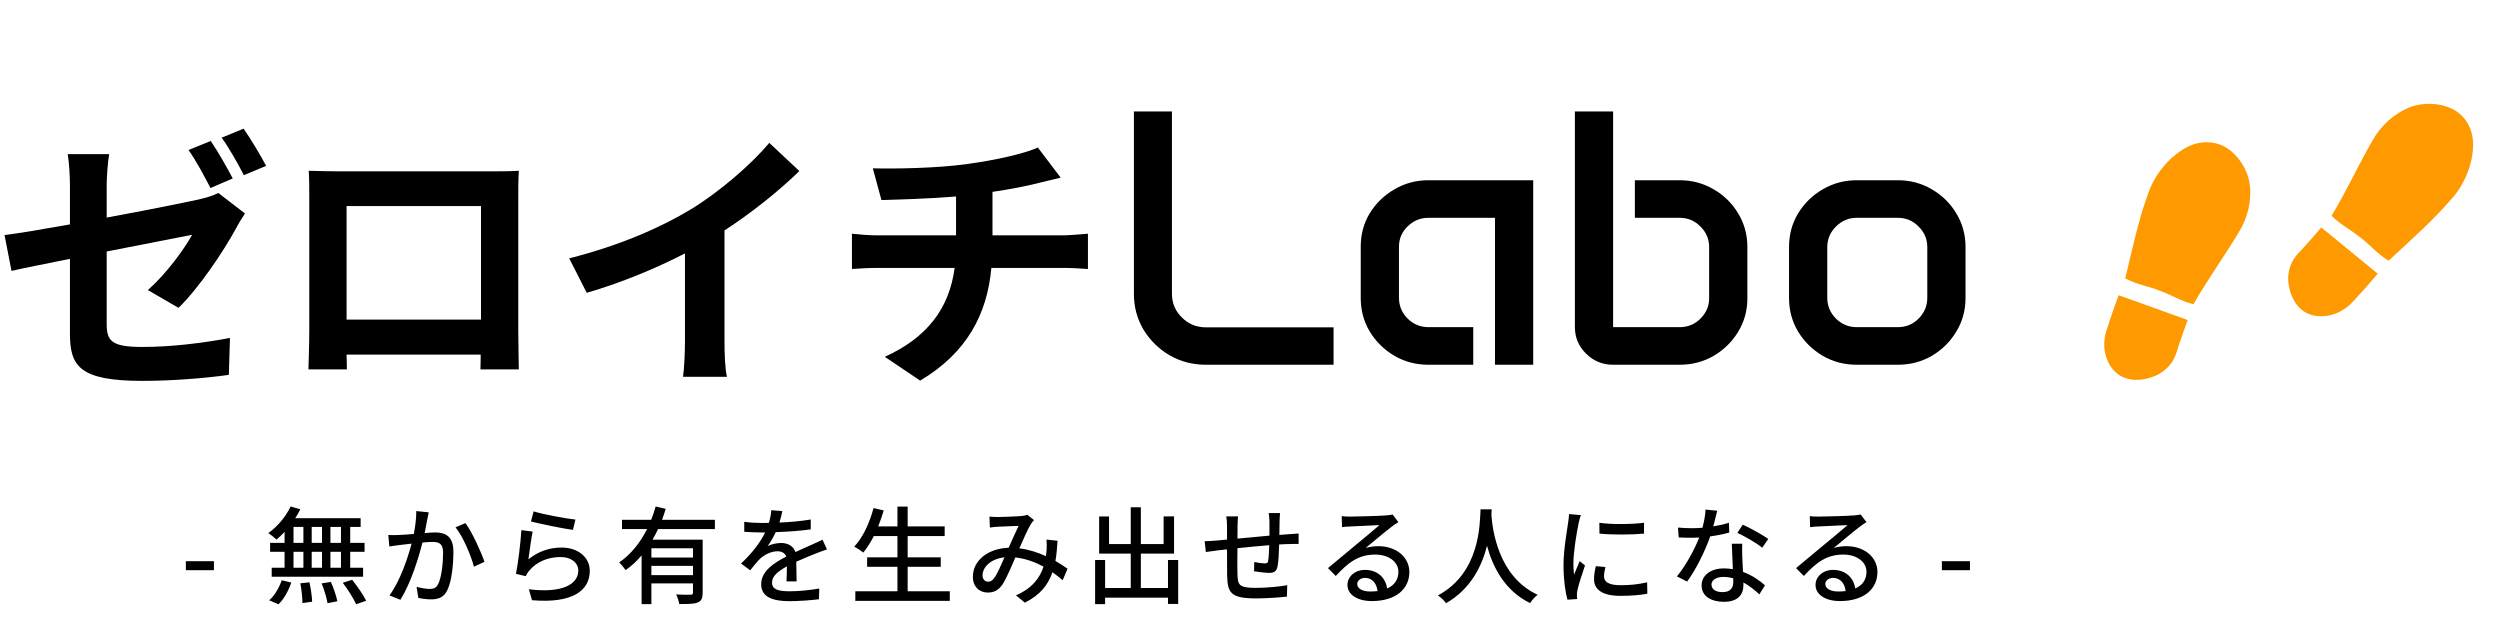 <svg width="235" height="59" viewBox="0 0 235 59" fill="none" xmlns="http://www.w3.org/2000/svg">
<path d="M168.17 23.203C168.17 22.054 168.454 21.005 169.022 20.056C169.601 19.107 170.373 18.354 171.338 17.796C172.303 17.227 173.37 16.942 174.54 16.942H178.389C179.559 16.942 180.625 17.227 181.591 17.796C182.556 18.354 183.322 19.107 183.89 20.056C184.469 21.005 184.759 22.054 184.759 23.203V28.024C184.759 29.174 184.469 30.223 183.89 31.172C183.322 32.12 182.556 32.88 181.591 33.449C180.625 34.007 179.559 34.286 178.389 34.286H174.54C173.37 34.286 172.303 34.007 171.338 33.449C170.373 32.88 169.601 32.12 169.022 31.172C168.454 30.223 168.17 29.174 168.17 28.024V23.203ZM171.764 27.991C171.764 28.75 172.036 29.403 172.581 29.95C173.126 30.485 173.779 30.753 174.54 30.753H178.389C179.161 30.753 179.814 30.485 180.347 29.95C180.892 29.403 181.165 28.75 181.165 27.991V23.237C181.165 22.478 180.892 21.83 180.347 21.295C179.814 20.748 179.161 20.474 178.389 20.474H174.54C173.779 20.474 173.126 20.748 172.581 21.295C172.036 21.83 171.764 22.478 171.764 23.237V27.991Z" fill="black"/>
<path d="M148.04 10.48H151.633V30.753H157.884C158.656 30.753 159.309 30.485 159.842 29.95C160.387 29.414 160.66 28.772 160.66 28.024V23.237C160.66 22.478 160.387 21.83 159.842 21.295C159.309 20.748 158.656 20.474 157.884 20.474H153.677V16.942H157.884C159.053 16.942 160.121 17.227 161.086 17.796C162.051 18.354 162.817 19.107 163.385 20.056C163.964 21.005 164.253 22.054 164.253 23.203V28.058C164.253 29.196 163.964 30.24 163.385 31.189C162.817 32.126 162.051 32.88 161.086 33.449C160.121 34.007 159.053 34.286 157.884 34.286H151.633C150.646 34.286 149.8 33.94 149.096 33.248C148.392 32.556 148.04 31.724 148.04 30.753V10.48Z" fill="black"/>
<path d="M127.909 23.17C127.909 22.02 128.193 20.977 128.761 20.039C129.34 19.102 130.112 18.354 131.077 17.796C132.042 17.227 133.109 16.942 134.279 16.942H144.122V34.286H140.529V20.474H134.279C133.518 20.474 132.865 20.742 132.32 21.278C131.775 21.802 131.503 22.444 131.503 23.203V27.991C131.503 28.75 131.775 29.403 132.32 29.95C132.865 30.485 133.518 30.753 134.279 30.753H138.485V34.286H134.279C133.109 34.286 132.042 34.007 131.077 33.449C130.112 32.88 129.34 32.12 128.761 31.172C128.193 30.223 127.909 29.174 127.909 28.024V23.17Z" fill="black"/>
<path d="M106.587 10.48H110.163V27.623C110.163 28.493 110.476 29.235 111.1 29.849C111.725 30.463 112.474 30.77 113.348 30.77H125.355V34.286H113.348C112.111 34.286 110.975 33.99 109.942 33.398C108.92 32.796 108.102 31.992 107.489 30.988C106.888 29.972 106.587 28.85 106.587 27.623V10.48Z" fill="black"/>
<path d="M82.045 15.823C84.033 15.874 88.088 15.823 90.965 15.411C93.581 15.051 96.25 14.46 97.558 13.869L99.703 16.697C98.813 16.903 98.133 17.083 97.688 17.186C96.407 17.52 94.863 17.803 93.294 18.034V22.123H99.886C100.461 22.123 101.691 22.02 102.266 21.969V25.286C101.56 25.234 100.671 25.183 99.964 25.183H93.189C92.797 29.503 90.913 33.154 86.492 35.777L83.17 33.54C87.146 31.74 89.239 28.989 89.736 25.183H82.542C81.731 25.183 80.763 25.234 80.083 25.286V21.969C80.789 22.046 81.679 22.123 82.49 22.123H89.867V18.471C87.355 18.677 84.609 18.754 82.856 18.806L82.045 15.823Z" fill="black"/>
<path d="M53.505 24.283C58.187 23.1 62.033 21.429 64.937 19.68C67.631 18.034 70.613 15.463 72.314 13.431L75.139 16.08C73.151 18.009 70.639 20.014 68.102 21.66V32.049C68.102 33.18 68.154 34.774 68.337 35.417H64.204C64.309 34.8 64.387 33.18 64.387 32.049V23.82C61.693 25.209 58.371 26.597 55.153 27.523L53.505 24.283Z" fill="black"/>
<path d="M29.02 16.054C30.092 16.08 31.086 16.106 31.793 16.106H46.181C46.834 16.106 47.828 16.106 48.77 16.054C48.718 16.826 48.718 17.777 48.718 18.549V31.149C48.718 32.151 48.77 34.62 48.77 34.723H45.16C45.16 34.671 45.186 34.08 45.186 33.334H32.578C32.604 34.054 32.604 34.646 32.604 34.723H28.994C28.994 34.594 29.072 32.357 29.072 31.123V18.549C29.072 17.829 29.072 16.774 29.02 16.054ZM32.578 19.371V30.043H45.213V19.371H32.578Z" fill="black"/>
<path d="M19.811 13.251C20.465 14.203 21.381 15.823 21.878 16.774L19.785 17.674C19.236 16.62 18.425 15.077 17.719 14.1L19.811 13.251ZM22.898 12.094C23.578 13.071 24.546 14.691 25.017 15.591L22.924 16.466C22.375 15.411 21.538 13.894 20.832 12.943L22.898 12.094ZM6.575 31.354V24.334C4.247 24.797 2.18 25.209 1.081 25.466L0.427 22.097C1.683 21.943 3.985 21.557 6.575 21.094V17.443C6.575 16.569 6.496 15.257 6.365 14.486H10.263C10.132 15.257 10.028 16.543 10.028 17.443V20.451C13.821 19.757 17.483 19.011 18.66 18.754C19.419 18.574 20.047 18.394 20.518 18.137L23.029 20.066C22.794 20.426 22.427 20.991 22.192 21.454C21.041 23.589 18.66 27.137 16.777 28.937L13.899 27.266C15.626 25.749 17.326 23.409 18.059 22.071C17.248 22.226 13.716 22.92 10.028 23.64V30.454C10.028 32.049 10.499 32.614 13.35 32.614C16.097 32.614 19.027 32.254 21.616 31.766L21.512 35.237C19.341 35.546 16.201 35.803 13.376 35.803C7.438 35.803 6.575 34.389 6.575 31.354Z" fill="black"/>
<path d="M203.003 27.322L203.006 27.323C204.057 27.692 204.977 28.293 206.068 28.565L206.185 28.595L206.247 28.487C206.922 27.305 207.637 26.22 208.338 25.141C208.69 24.602 209.047 24.067 209.392 23.52C209.747 22.979 210.087 22.422 210.431 21.854C211.301 20.48 211.689 18.786 211.461 17.245C211.411 16.908 211.319 16.574 211.194 16.256C211.071 15.945 210.915 15.644 210.734 15.36C210.37 14.793 209.905 14.297 209.388 13.955C208.903 13.633 208.315 13.425 207.679 13.38C207.362 13.357 207.032 13.375 206.698 13.438C206.361 13.504 206.034 13.61 205.716 13.764C204.12 14.528 202.652 16.221 202.004 17.971C201.748 18.648 201.538 19.317 201.331 19.979C201.138 20.645 200.954 21.303 200.785 21.967C200.45 23.295 200.142 24.628 199.805 26.038L199.774 26.167L199.881 26.224C200.873 26.746 201.97 26.898 202.999 27.32L203.003 27.322Z" fill="#FF9900"/>
<path d="M204.741 32.664C204.786 32.522 204.839 32.356 204.896 32.179C204.959 31.999 205.025 31.807 205.092 31.616C205.351 30.851 205.644 30.081 205.644 30.081L199.155 27.752C199.155 27.752 198.841 28.579 198.55 29.433C198.477 29.645 198.403 29.857 198.334 30.056C198.269 30.259 198.208 30.449 198.156 30.612C198.051 30.938 197.982 31.155 197.982 31.155C197.943 31.279 197.907 31.401 197.882 31.529C197.856 31.658 197.837 31.788 197.823 31.917C197.795 32.175 197.79 32.431 197.808 32.682C197.823 32.926 197.875 33.196 197.945 33.44C198.015 33.688 198.109 33.923 198.226 34.143C198.254 34.198 198.285 34.252 198.316 34.304C198.349 34.359 198.384 34.415 198.42 34.468C198.491 34.574 198.567 34.673 198.646 34.765C198.805 34.949 198.981 35.105 199.17 35.233C199.546 35.489 199.974 35.634 200.43 35.686C200.903 35.739 201.37 35.691 201.807 35.588C202.025 35.536 202.235 35.47 202.434 35.393C202.533 35.355 202.63 35.314 202.723 35.27C202.77 35.248 202.814 35.227 202.861 35.203C202.909 35.177 202.957 35.15 203.004 35.122C203.191 35.011 203.365 34.888 203.525 34.753C203.605 34.685 203.681 34.614 203.752 34.541C203.788 34.504 203.822 34.467 203.857 34.428C203.894 34.388 203.93 34.346 203.965 34.304C204.104 34.136 204.226 33.955 204.329 33.761C204.431 33.569 204.513 33.363 204.589 33.138C204.589 33.138 204.649 32.949 204.741 32.664Z" fill="#FF9900"/>
<path d="M232.457 13.225C232.432 12.878 232.362 12.546 232.249 12.227C232.138 11.911 231.989 11.622 231.809 11.364C231.45 10.846 230.971 10.451 230.444 10.2C229.884 9.933 229.214 9.786 228.533 9.762C228.192 9.75 227.848 9.769 227.514 9.82C227.171 9.874 226.83 9.963 226.508 10.091C225.038 10.671 223.744 11.852 222.972 13.282C222.646 13.859 222.325 14.428 222.029 15.002C221.72 15.569 221.429 16.141 221.132 16.711C220.536 17.849 219.94 19.003 219.239 20.169L219.175 20.276L219.26 20.361C220.047 21.152 221.038 21.632 221.891 22.339L221.893 22.341L221.896 22.344C222.785 23.007 223.469 23.863 224.428 24.443L224.531 24.506L224.629 24.415C225.7 23.42 226.718 22.489 227.719 21.537C228.217 21.06 228.704 20.573 229.192 20.074C229.671 19.566 230.153 19.051 230.62 18.494C231.834 17.064 232.586 14.965 232.457 13.225Z" fill="#FF9900"/>
<path d="M218.203 21.384L218.196 21.378C218.196 21.378 217.666 22.013 217.123 22.619C216.988 22.771 216.853 22.924 216.727 23.067C216.599 23.205 216.48 23.334 216.378 23.444C216.173 23.664 216.037 23.811 216.037 23.811C215.877 23.988 215.738 24.162 215.619 24.345C215.501 24.529 215.403 24.724 215.325 24.927C215.305 24.978 215.287 25.029 215.27 25.081C215.253 25.13 215.237 25.177 215.223 25.226C215.195 25.324 215.171 25.424 215.151 25.526C215.112 25.729 215.091 25.94 215.088 26.155C215.087 26.208 215.087 26.262 215.089 26.316C215.09 26.369 215.094 26.417 215.098 26.468C215.107 26.569 215.119 26.672 215.136 26.775C215.168 26.983 215.216 27.195 215.279 27.406C215.408 27.828 215.601 28.25 215.885 28.626C216.16 28.987 216.502 29.278 216.917 29.469C217.124 29.565 217.349 29.636 217.591 29.679C217.712 29.701 217.837 29.715 217.966 29.722C218.03 29.726 218.098 29.728 218.162 29.728C218.224 29.728 218.286 29.727 218.349 29.724C218.601 29.713 218.856 29.674 219.109 29.61C219.358 29.546 219.622 29.455 219.845 29.345C220.074 29.235 220.298 29.101 220.51 28.948C220.617 28.872 220.72 28.79 220.822 28.704C220.921 28.617 221.01 28.526 221.1 28.43C221.1 28.43 221.256 28.262 221.49 28.01C221.608 27.884 221.744 27.736 221.89 27.578C222.031 27.42 222.18 27.251 222.33 27.082C222.934 26.407 223.505 25.724 223.505 25.724L218.212 21.391L218.203 21.384Z" fill="#FF9900"/>
<path d="M17.47 53.6V52.75H20.11V53.6H17.47ZM32.05 51.03V49.53H31.06V51.03H32.05ZM32.05 53.37V51.87H31.06V53.37H32.05ZM27.59 51.87V53.37H28.52V51.87H27.59ZM30.27 51.87H29.3V53.37H30.27V51.87ZM29.3 51.03H30.27V49.53H29.3V51.03ZM27.59 49.53V51.03H28.52V49.53H27.59ZM26.75 51.03V50C26.5 50.27 26.24 50.51 25.99 50.72C25.82 50.55 25.45 50.26 25.22 50.11C26.07 49.52 26.86 48.57 27.32 47.61L28.23 47.87C28.09 48.16 27.93 48.44 27.75 48.71H33.9V49.53H32.92V51.03H34.27V51.87H32.92V53.37H34.13V54.21H25.54V53.37H26.75V51.87H25.39V51.03H26.75ZM26.18 56.8L25.3 56.43C25.79 56.02 26.24 55.26 26.48 54.54L27.38 54.76C27.13 55.51 26.7 56.3 26.18 56.8ZM28.23 54.83L29.09 54.74C29.22 55.33 29.33 56.1 29.34 56.56L28.43 56.69C28.43 56.22 28.35 55.43 28.23 54.83ZM30.23 54.84L31.1 54.7C31.36 55.27 31.62 56.04 31.71 56.52L30.79 56.7C30.71 56.22 30.48 55.44 30.23 54.84ZM32.22 54.78L33.1 54.5C33.58 55.1 34.16 55.93 34.42 56.47L33.48 56.8C33.24 56.27 32.7 55.41 32.22 54.78ZM40.3 48.16C40.25 48.37 40.2 48.63 40.16 48.85C40.1 49.16 40.01 49.64 39.92 50.11C40.33 50.07 40.69 50.05 40.92 50.05C41.89 50.05 42.62 50.44 42.62 51.84C42.62 53.02 42.47 54.63 42.05 55.47C41.73 56.16 41.21 56.34 40.51 56.34C40.13 56.34 39.65 56.28 39.32 56.2L39.16 55.16C39.56 55.28 40.11 55.36 40.38 55.36C40.74 55.36 41.02 55.27 41.2 54.88C41.5 54.26 41.65 52.99 41.65 51.95C41.65 51.09 41.26 50.94 40.63 50.94C40.42 50.94 40.09 50.96 39.71 51C39.34 52.47 38.63 54.78 37.64 56.38L36.61 55.97C37.61 54.62 38.33 52.46 38.69 51.1C38.23 51.15 37.82 51.2 37.59 51.23C37.34 51.26 36.88 51.32 36.6 51.37L36.5 50.29C36.84 50.31 37.13 50.3 37.47 50.29C37.79 50.28 38.33 50.24 38.9 50.19C39.04 49.45 39.14 48.69 39.13 48.04L40.3 48.16ZM43.75 49.17C44.37 50 45.22 51.87 45.54 52.81L44.55 53.27C44.27 52.21 43.52 50.42 42.82 49.57L43.75 49.17ZM50.16 48.07C51.06 48.35 53.21 48.75 54.09 48.84L53.86 49.81C52.88 49.68 50.68 49.22 49.91 49.02L50.16 48.07ZM50.07 49.97C49.93 50.6 49.76 51.97 49.67 52.58C50.6 51.82 51.66 51.47 52.79 51.47C54.42 51.47 55.44 52.46 55.44 53.65C55.44 55.45 53.92 56.75 50.01 56.42L49.71 55.39C52.8 55.78 54.36 54.95 54.36 53.63C54.36 52.89 53.67 52.36 52.71 52.36C51.48 52.36 50.42 52.83 49.76 53.63C49.59 53.82 49.5 53.99 49.42 54.16L48.5 53.94C48.7 53 48.94 50.96 49.01 49.83L50.07 49.97ZM65.14 52.41V51.54H61.23V52.41H65.14ZM61.23 54.06H65.14V53.19H61.23V54.06ZM67.2 49.73H61.86C61.7 50.07 61.52 50.41 61.34 50.73H66.05V55.71C66.05 56.21 65.95 56.49 65.59 56.63C65.24 56.78 64.68 56.78 63.85 56.78C63.82 56.53 63.68 56.13 63.56 55.88C64.15 55.91 64.75 55.91 64.92 55.9C65.09 55.9 65.14 55.85 65.14 55.7V54.84H61.23V56.79H60.31V52.21C59.87 52.73 59.37 53.2 58.81 53.59C58.67 53.39 58.39 53.04 58.2 52.87C59.33 52.11 60.2 50.96 60.83 49.73H58.47V48.86H61.21C61.38 48.44 61.52 48.02 61.63 47.61L62.58 47.83C62.47 48.17 62.36 48.52 62.23 48.86H67.2V49.73ZM73.54 48.04C73.48 48.32 73.4 48.69 73.27 49.12C74.25 49.08 75.3 48.99 76.21 48.83V49.76C75.23 49.9 74 49.99 72.92 50.02C72.7 50.49 72.43 50.96 72.15 51.34C72.48 51.15 73.04 51.04 73.43 51.04C74.06 51.04 74.58 51.33 74.77 51.89C75.39 51.6 75.9 51.39 76.37 51.17C76.71 51.02 77 50.89 77.32 50.73L77.73 51.65C77.44 51.74 77.01 51.9 76.71 52.02C76.2 52.22 75.55 52.48 74.85 52.8C74.86 53.37 74.87 54.17 74.88 54.65H73.93C73.95 54.3 73.96 53.73 73.97 53.24C73.11 53.71 72.57 54.17 72.57 54.76C72.57 55.44 73.22 55.58 74.23 55.58C75.04 55.58 76.13 55.48 77.01 55.32L76.98 56.33C76.26 56.42 75.1 56.51 74.2 56.51C72.71 56.51 71.55 56.16 71.55 54.92C71.55 53.69 72.75 52.91 73.91 52.32C73.78 51.97 73.46 51.82 73.09 51.82C72.48 51.82 71.85 52.14 71.43 52.54C71.14 52.82 70.85 53.19 70.52 53.61L69.66 52.97C70.83 51.87 71.51 50.9 71.92 50.05C71.82 50.05 71.72 50.05 71.63 50.05C71.21 50.05 70.52 50.03 69.96 49.99V49.05C70.49 49.13 71.2 49.16 71.68 49.16C71.87 49.16 72.07 49.16 72.27 49.15C72.4 48.74 72.48 48.32 72.5 47.96L73.54 48.04ZM85.32 55.58H89.28V56.48H80.4V55.58H84.36V53.28H81.51V52.39H84.36V50.39H82.14C81.83 50.99 81.5 51.52 81.15 51.94C80.96 51.78 80.55 51.51 80.3 51.38C81.11 50.53 81.74 49.16 82.11 47.76L83.07 47.98C82.92 48.49 82.74 49 82.55 49.48H84.36V47.62H85.32V49.48H88.8V50.39H85.32V52.39H88.43V53.28H85.32V55.58ZM93.01 48.56C93.27 48.59 93.59 48.6 93.8 48.6C94.34 48.6 95.55 48.54 95.99 48.51C96.2 48.49 96.42 48.45 96.57 48.39L97.2 48.89C97.08 49.01 96.98 49.13 96.9 49.26C96.63 49.7 96.22 50.64 95.82 51.54C96.73 51.66 97.58 51.94 98.32 52.28C98.35 52.08 98.37 51.89 98.38 51.71C98.4 51.37 98.4 51.01 98.37 50.72L99.41 50.83C99.37 51.52 99.31 52.16 99.21 52.73C99.66 52.99 100.04 53.24 100.35 53.46L99.89 54.54C99.6 54.29 99.28 54.04 98.93 53.79C98.51 55.02 97.74 55.94 96.34 56.65L95.5 55.96C97.05 55.3 97.76 54.28 98.09 53.27C97.31 52.84 96.41 52.5 95.44 52.4C95.07 53.27 94.61 54.36 94.24 54.93C93.86 55.48 93.44 55.7 92.85 55.7C92.05 55.7 91.45 55.14 91.45 54.22C91.45 52.71 92.83 51.56 94.81 51.49C95.14 50.76 95.48 49.98 95.75 49.43C95.35 49.44 94.28 49.49 93.83 49.51C93.62 49.52 93.3 49.55 93.05 49.59L93.01 48.56ZM92.36 54.08C92.36 54.48 92.61 54.68 92.89 54.68C93.1 54.68 93.26 54.59 93.45 54.34C93.77 53.91 94.1 53.12 94.42 52.39C93.11 52.53 92.36 53.33 92.36 54.08ZM109.79 52.64H110.75V56.77H109.79V56.18H103.88V56.79H102.94V52.64H103.88V55.27H106.29V52.04H103.32V48.55H104.25V51.14H106.29V47.68H107.24V51.14H109.38V48.54H110.36V52.04H107.24V55.27H109.79V52.64ZM120.33 48.23C120.3 48.39 120.28 48.78 120.28 49.02C120.27 49.45 120.27 49.88 120.26 50.28C120.6 50.25 120.93 50.23 121.21 50.21C121.47 50.2 121.81 50.17 122.07 50.15V51.13C121.9 51.12 121.46 51.13 121.2 51.14C120.94 51.14 120.61 51.16 120.24 51.18C120.22 51.94 120.18 52.79 120.09 53.24C119.99 53.72 119.76 53.85 119.28 53.85C118.92 53.85 118.18 53.75 117.88 53.7L117.9 52.83C118.23 52.9 118.65 52.96 118.86 52.96C119.09 52.96 119.19 52.92 119.21 52.7C119.26 52.4 119.29 51.82 119.31 51.25C118.34 51.33 117.25 51.43 116.32 51.53C116.31 52.51 116.3 53.5 116.32 53.91C116.35 54.94 116.39 55.26 118.02 55.26C119.06 55.26 120.31 55.14 121 55.01L120.97 56.08C120.3 56.16 119.07 56.25 118.08 56.25C115.65 56.25 115.39 55.71 115.35 54.06C115.34 53.63 115.34 52.6 115.34 51.64C114.97 51.68 114.66 51.71 114.44 51.74C114.13 51.78 113.61 51.85 113.35 51.89L113.24 50.87C113.54 50.87 113.95 50.85 114.37 50.81C114.59 50.79 114.92 50.76 115.34 50.72C115.34 50.14 115.34 49.67 115.34 49.5C115.34 49.15 115.32 48.86 115.27 48.54H116.38C116.35 48.81 116.33 49.09 116.33 49.45C116.33 49.73 116.33 50.15 116.32 50.63C117.24 50.54 118.33 50.44 119.33 50.35C119.33 49.92 119.33 49.46 119.33 49.05C119.33 48.82 119.29 48.41 119.26 48.23H120.33ZM127.58 54.89C127.58 55.33 128.07 55.6 128.78 55.6C129.03 55.6 129.27 55.59 129.49 55.56C129.41 54.83 128.97 54.32 128.31 54.32C127.89 54.32 127.58 54.59 127.58 54.89ZM126.12 48.52C126.37 48.55 126.68 48.56 126.92 48.56C127.44 48.56 129.72 48.5 130.26 48.45C130.61 48.42 130.79 48.4 130.9 48.36L131.45 49.08C131.24 49.21 131.03 49.35 130.82 49.51C130.31 49.89 129.08 50.93 128.37 51.51C128.77 51.39 129.17 51.34 129.57 51.34C131.24 51.34 132.48 52.37 132.48 53.77C132.48 55.36 131.21 56.5 128.96 56.5C127.58 56.5 126.66 55.89 126.66 54.98C126.66 54.24 127.32 53.57 128.31 53.57C129.55 53.57 130.26 54.37 130.39 55.32C131.08 55.02 131.45 54.48 131.45 53.75C131.45 52.81 130.53 52.13 129.28 52.13C127.68 52.13 126.74 52.88 125.56 54.14L124.83 53.4C125.61 52.76 126.86 51.71 127.45 51.22C128.01 50.76 129.17 49.8 129.67 49.36C129.14 49.38 127.41 49.46 126.89 49.49C126.64 49.5 126.38 49.52 126.15 49.55L126.12 48.52ZM139.17 47.88H140.22C140.21 48.02 140.21 48.19 140.19 48.37C140.28 49.7 140.8 54.19 144.54 55.91C144.25 56.13 143.98 56.44 143.83 56.69C141.41 55.52 140.3 53.23 139.78 51.3C139.3 53.21 138.25 55.37 135.93 56.7C135.76 56.46 135.46 56.17 135.16 55.97C139.16 53.84 139.1 49.2 139.17 47.88ZM150.34 49.14C151.49 49.32 153.5 49.28 154.54 49.14V50.16C153.4 50.27 151.51 50.28 150.35 50.16L150.34 49.14ZM150.91 53.3C150.82 53.65 150.78 53.92 150.78 54.19C150.78 54.64 151.13 55.01 152.34 55.01C153.24 55.01 153.99 54.93 154.83 54.74L154.85 55.81C154.22 55.93 153.39 56.01 152.32 56.01C150.62 56.01 149.84 55.42 149.84 54.45C149.84 54.09 149.89 53.71 150.01 53.22L150.91 53.3ZM148.6 48.42C148.53 48.6 148.43 49 148.39 49.18C148.22 50 147.9 51.88 147.9 52.95C147.9 53.3 147.92 53.65 147.96 54.02C148.13 53.61 148.33 53.12 148.49 52.75L148.99 53.15C148.73 53.91 148.38 54.98 148.28 55.48C148.25 55.62 148.22 55.83 148.23 55.94C148.23 56.04 148.24 56.19 148.25 56.31L147.34 56.37C147.14 55.67 146.97 54.49 146.97 53.14C146.97 51.65 147.29 49.95 147.4 49.15C147.44 48.9 147.48 48.59 147.49 48.32L148.6 48.42ZM161.42 48.01C161.34 48.36 161.2 48.92 161.05 49.48C161.56 49.4 162.06 49.29 162.52 49.14L162.55 50.06C162.05 50.2 161.43 50.33 160.76 50.42C160.27 51.83 159.4 53.57 158.59 54.67L157.63 54.18C158.45 53.2 159.28 51.66 159.73 50.53C159.48 50.54 159.24 50.55 159 50.55C158.62 50.55 158.2 50.54 157.8 50.52L157.73 49.59C158.12 49.63 158.6 49.65 159 49.65C159.33 49.65 159.68 49.64 160.03 49.61C160.18 49.05 160.3 48.43 160.32 47.9L161.42 48.01ZM160.88 54.94C160.88 55.37 161.24 55.66 161.92 55.66C162.68 55.66 162.93 55.24 162.93 54.7C162.93 54.61 162.93 54.49 162.92 54.36C162.63 54.28 162.32 54.23 161.99 54.23C161.33 54.23 160.88 54.53 160.88 54.94ZM163.77 51.11C163.75 51.53 163.76 51.88 163.77 52.28C163.78 52.61 163.81 53.19 163.84 53.76C164.7 54.07 165.4 54.57 165.91 55.02L165.38 55.87C164.99 55.51 164.48 55.08 163.88 54.75C163.88 54.85 163.88 54.95 163.88 55.03C163.88 55.88 163.37 56.57 162.05 56.57C160.89 56.57 159.95 56.07 159.95 55.03C159.95 54.09 160.8 53.43 162.04 53.43C162.34 53.43 162.62 53.46 162.89 53.5C162.86 52.71 162.81 51.77 162.79 51.11H163.77ZM165.65 51.49C165.1 51.03 163.99 50.4 163.31 50.09L163.82 49.32C164.54 49.64 165.72 50.3 166.22 50.66L165.65 51.49ZM171.58 54.89C171.58 55.33 172.07 55.6 172.78 55.6C173.03 55.6 173.27 55.59 173.49 55.56C173.41 54.83 172.97 54.32 172.31 54.32C171.89 54.32 171.58 54.59 171.58 54.89ZM170.12 48.52C170.37 48.55 170.68 48.56 170.92 48.56C171.44 48.56 173.72 48.5 174.26 48.45C174.61 48.42 174.79 48.4 174.9 48.36L175.45 49.08C175.24 49.21 175.03 49.35 174.82 49.51C174.31 49.89 173.08 50.93 172.37 51.51C172.77 51.39 173.17 51.34 173.57 51.34C175.24 51.34 176.48 52.37 176.48 53.77C176.48 55.36 175.21 56.5 172.96 56.5C171.58 56.5 170.66 55.89 170.66 54.98C170.66 54.24 171.32 53.57 172.31 53.57C173.55 53.57 174.26 54.37 174.39 55.32C175.08 55.02 175.45 54.48 175.45 53.75C175.45 52.81 174.53 52.13 173.28 52.13C171.68 52.13 170.74 52.88 169.56 54.14L168.83 53.4C169.61 52.76 170.86 51.71 171.45 51.22C172.01 50.76 173.17 49.8 173.67 49.36C173.14 49.38 171.41 49.46 170.89 49.49C170.64 49.5 170.38 49.52 170.15 49.55L170.12 48.52ZM182.536 53.6V52.75H185.176V53.6H182.536Z" fill="black"/>
</svg>
